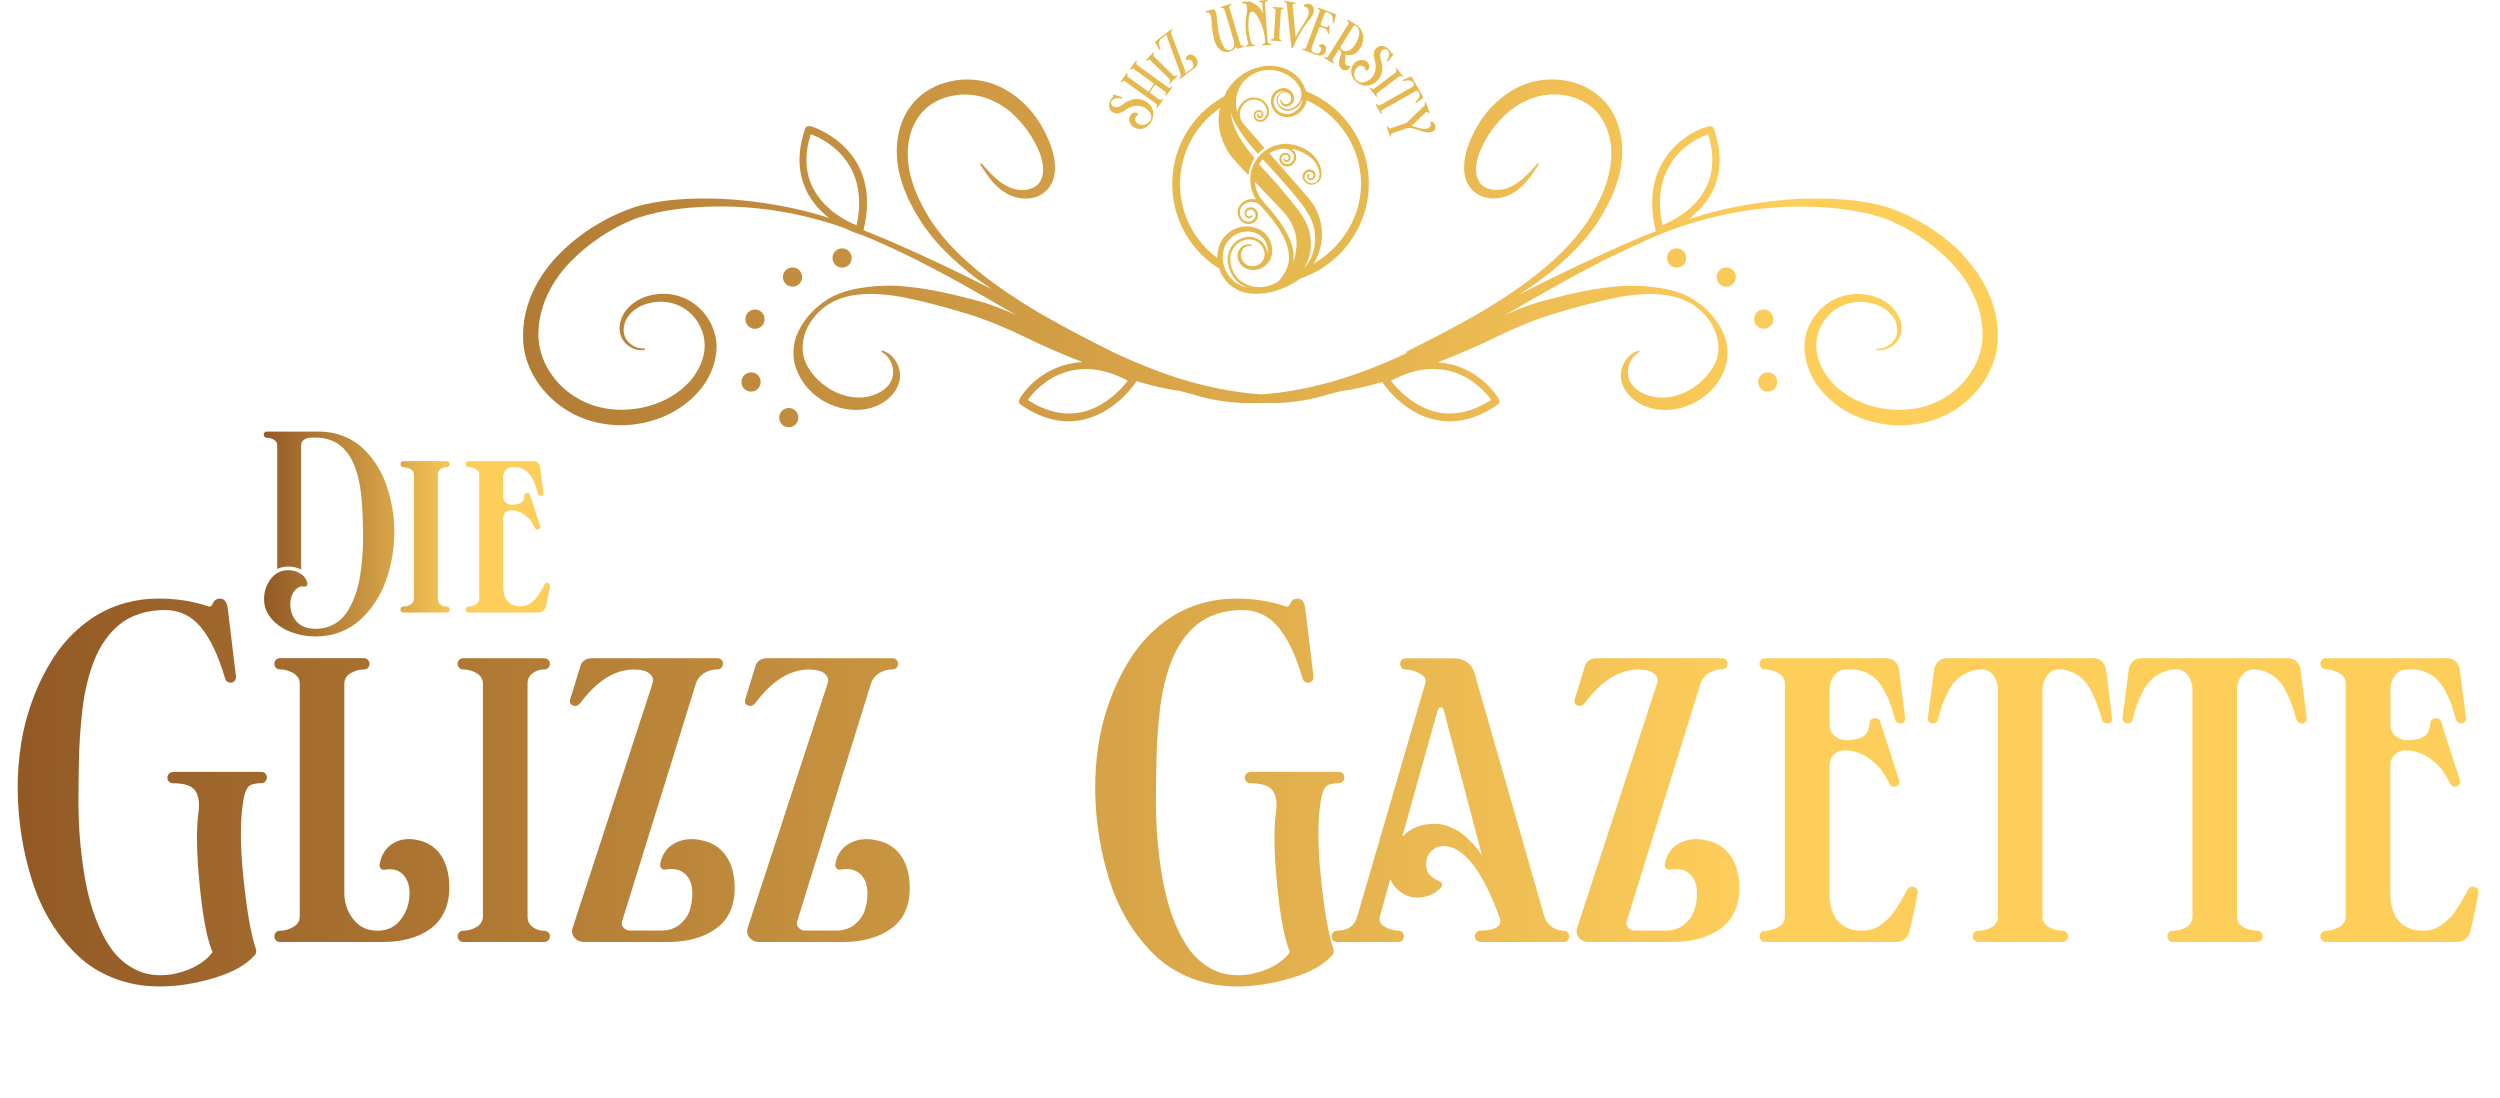 <?xml version="1.0" encoding="UTF-8"?>
<svg id="de" xmlns="http://www.w3.org/2000/svg" xmlns:xlink="http://www.w3.org/1999/xlink" width="369" height="162" viewBox="0 0 369 162">
  <defs>
    <style>
      .cls-1 {
        fill: url(#linear-gradient);
      }

      .cls-1, .cls-2, .cls-3, .cls-4, .cls-5, .cls-6, .cls-7, .cls-8, .cls-9, .cls-10, .cls-11, .cls-12, .cls-13, .cls-14, .cls-15 {
        stroke-width: 0px;
      }

      .cls-2 {
        fill: url(#linear-gradient-11);
      }

      .cls-3 {
        fill: url(#linear-gradient-12);
      }

      .cls-4 {
        fill: url(#linear-gradient-13);
      }

      .cls-5 {
        fill: url(#linear-gradient-10);
      }

      .cls-6 {
        fill: url(#linear-gradient-14);
      }

      .cls-7 {
        fill: url(#linear-gradient-4);
      }

      .cls-8 {
        fill: url(#linear-gradient-2);
      }

      .cls-9 {
        fill: url(#linear-gradient-3);
      }

      .cls-10 {
        fill: url(#linear-gradient-8);
      }

      .cls-11 {
        fill: url(#linear-gradient-9);
      }

      .cls-12 {
        fill: url(#linear-gradient-7);
      }

      .cls-13 {
        fill: url(#linear-gradient-5);
      }

      .cls-14 {
        fill: url(#linear-gradient-6);
      }

      .cls-15 {
        fill: #e6b94f;
      }
    </style>
    <linearGradient id="linear-gradient" x1="2.61" y1="116.98" x2="365.83" y2="116.98" gradientUnits="userSpaceOnUse">
      <stop offset="0" stop-color="#925925"/>
      <stop offset=".7" stop-color="#fece5b"/>
    </linearGradient>
    <linearGradient id="linear-gradient-2" x1="38.92" y1="78.82" x2="81.19" y2="78.82" xlink:href="#linear-gradient"/>
    <linearGradient id="linear-gradient-3" x1="38.92" y1="78.82" x2="81.19" y2="78.82" xlink:href="#linear-gradient"/>
    <linearGradient id="linear-gradient-4" x1="38.92" y1="78.82" x2="81.19" y2="78.82" xlink:href="#linear-gradient"/>
    <linearGradient id="linear-gradient-5" x1="0" y1="101.18" x2="367.24" y2="101.18" gradientTransform="translate(0 162.82) scale(1 -1)" gradientUnits="userSpaceOnUse">
      <stop offset="0" stop-color="#925925"/>
      <stop offset=".72" stop-color="#fece5b"/>
    </linearGradient>
    <linearGradient id="linear-gradient-6" y1="106.45" y2="106.45" xlink:href="#linear-gradient-5"/>
    <linearGradient id="linear-gradient-7" y1="115.72" y2="115.72" xlink:href="#linear-gradient-5"/>
    <linearGradient id="linear-gradient-8" y1="121.94" x2="367.24" y2="121.94" xlink:href="#linear-gradient-5"/>
    <linearGradient id="linear-gradient-9" y1="124.75" y2="124.75" xlink:href="#linear-gradient-5"/>
    <linearGradient id="linear-gradient-10" x1="0" y1="125.59" x2="367.24" y2="125.59" xlink:href="#linear-gradient-5"/>
    <linearGradient id="linear-gradient-11" y1="106.45" x2="367.24" y2="106.45" xlink:href="#linear-gradient-5"/>
    <linearGradient id="linear-gradient-12" y1="115.72" x2="367.24" y2="115.72" xlink:href="#linear-gradient-5"/>
    <linearGradient id="linear-gradient-13" y1="121.94" x2="367.24" y2="121.94" xlink:href="#linear-gradient-5"/>
    <linearGradient id="linear-gradient-14" y1="124.75" x2="367.24" y2="124.75" xlink:href="#linear-gradient-5"/>
  </defs>
  <g id="EDIT">
    <g>
      <path class="cls-1" d="m25.56,113.93h12.98c.35,0,.6.14.75.41.15.27.15.55,0,.83-.15.28-.4.42-.75.42-.96.02-1.6.2-1.9.55-.31.35-.54.99-.71,1.91-.5,2.87-.5,6.72,0,11.55.5,4.83,1.11,8.33,1.84,10.48.1.37.05.66-.15.87-1.21,1.42-3.21,2.56-5.99,3.39-2.78.84-5.45,1.26-8.01,1.26s-4.7-.4-6.78-1.21c-2.08-.8-3.87-1.92-5.36-3.34-1.49-1.43-2.81-3.06-3.95-4.91-1.14-1.85-2.06-3.87-2.76-6.05-.7-2.19-1.22-4.39-1.58-6.61s-.55-4.48-.58-6.76c-.03-2.39.15-4.76.53-7.11.39-2.35,1.02-4.65,1.89-6.89.87-2.24,1.93-4.27,3.17-6.1,1.24-1.83,2.76-3.43,4.56-4.79,1.8-1.36,3.77-2.32,5.93-2.88,1.46-.4,3.04-.6,4.75-.6,2.6,0,5.02.38,7.26,1.14.2.07.36.05.47-.05.12-.1.2-.23.26-.4.06-.17.17-.32.35-.47.17-.15.4-.22.68-.22.35,0,.62.14.81.42.19.28.3.61.34,1l1.22,10.09c.02.33-.09.58-.32.75-.23.17-.48.2-.76.11-.27-.09-.45-.29-.53-.58-.98-3.35-2.17-5.87-3.57-7.56-1.4-1.69-3.17-2.54-5.31-2.54-1.34,0-2.58.18-3.71.55-1.13.36-2.1.87-2.91,1.52-.81.65-1.54,1.43-2.19,2.35s-1.18,1.91-1.6,2.96-.78,2.2-1.08,3.44-.52,2.48-.67,3.72c-.15,1.24-.27,2.52-.36,3.85-.09,1.33-.15,2.59-.17,3.78-.02,1.19-.05,2.38-.06,3.57v.62c-.03,1.58-.02,3.14.04,4.7.06,1.56.19,3.27.41,5.13.22,1.87.5,3.61.86,5.23.36,1.62.85,3.22,1.48,4.77s1.36,2.89,2.19,4c.83,1.11,1.85,2.01,3.06,2.69s2.55,1.02,4.03,1.02,2.96-.31,4.4-.93c1.44-.62,2.54-1.45,3.31-2.47-.8-1.86-1.43-5.11-1.89-9.77-.46-4.66-.53-8.24-.2-10.74.21-1.49.06-2.6-.47-3.33-.53-.73-1.61-1.09-3.23-1.09-.36,0-.62-.14-.77-.41-.15-.27-.15-.55,0-.83.15-.28.41-.42.77-.42Z"/>
      <path class="cls-1" d="m56.65,139.04h-15.32c-.35,0-.59-.14-.73-.42-.14-.28-.14-.56,0-.83s.39-.41.73-.41c.66,0,1.31-.18,1.95-.55s.96-.89.96-1.57v-34.34c0-.68-.32-1.2-.96-1.57s-1.28-.55-1.93-.55c-.37,0-.62-.14-.76-.42s-.14-.56.01-.83c.15-.27.41-.41.77-.41h12.31c.35,0,.6.14.75.42.15.28.15.56,0,.84-.15.28-.4.42-.75.42-.66,0-1.31.18-1.93.55-.62.37-.93.89-.93,1.57v30.81c0,1.49.44,2.8,1.32,3.93s2.07,1.69,3.58,1.69,2.63-.57,3.47-1.7,1.26-2.41,1.26-3.82c0-1.18-.32-2.1-.96-2.77-.64-.67-1.55-.91-2.75-.71-.25.03-.44-.04-.57-.22-.13-.18-.17-.4-.12-.65.25-1.36.9-2.36,1.94-3,1.04-.64,2.25-.81,3.63-.51,1.54.31,2.71,1.09,3.51,2.32.8,1.24,1.19,2.81,1.19,4.74,0,1.36-.26,2.57-.78,3.62-.52,1.05-1.24,1.89-2.14,2.51-.9.62-1.92,1.09-3.06,1.39-1.14.31-2.37.46-3.69.46Z"/>
      <path class="cls-1" d="m80.29,139.04h-11.89c-.35,0-.6-.14-.75-.42-.15-.28-.15-.56,0-.83.15-.27.4-.41.75-.41.66,0,1.31-.19,1.94-.56.63-.37.94-.9.94-1.58v-34.31c0-.68-.32-1.2-.94-1.57-.63-.36-1.28-.55-1.94-.55-.35,0-.6-.14-.75-.42-.15-.28-.15-.56,0-.83.15-.27.4-.41.75-.41h11.89c.36,0,.62.14.77.41.15.27.15.55,0,.83-.15.28-.41.42-.77.42-.61,0-1.17.18-1.67.55-.5.36-.75.89-.75,1.57v34.31c0,.7.25,1.23.75,1.59.5.36,1.05.55,1.67.55.36,0,.62.14.77.41.15.27.15.55,0,.83-.15.28-.41.42-.77.42Z"/>
      <path class="cls-1" d="m98.59,139.04h-12.41c-.56,0-1.02-.21-1.38-.63s-.45-.9-.29-1.43l11.79-36.05c.17-.51.1-.94-.2-1.28-.3-.34-.67-.56-1.12-.67-.45-.11-.92-.16-1.42-.16-2.8,0-5.44,1.65-7.91,4.95-.31.4-.68.52-1.08.36-.41-.16-.54-.46-.41-.91l1.52-4.95c.1-.35.31-.62.62-.82.31-.2.67-.3,1.07-.3h18.47c.36,0,.62.14.77.41.15.27.15.55,0,.83s-.41.42-.78.42c-.7,0-1.35.19-1.94.57-.59.38-.98.89-1.18,1.53l-10.9,35.11c-.09.35-.01.66.24.93.25.27.56.4.92.4h4.62c1.08,0,1.98-.29,2.7-.87.72-.58,1.22-1.27,1.49-2.06s.41-1.66.41-2.59c0-1.19-.34-2.13-1.03-2.8-.69-.67-1.67-.9-2.95-.68-.25.05-.45-.02-.6-.2-.15-.18-.2-.41-.15-.67.25-1.36.94-2.35,2.06-2.98s2.43-.8,3.9-.5c1.64.31,2.89,1.09,3.74,2.32.85,1.24,1.28,2.81,1.28,4.74,0,2.67-.91,4.67-2.74,5.99s-4.2,1.99-7.14,1.99Z"/>
      <path class="cls-1" d="m124.43,139.04h-12.41c-.56,0-1.02-.21-1.38-.63s-.45-.9-.29-1.43l11.79-36.05c.17-.51.1-.94-.2-1.28-.3-.34-.67-.56-1.12-.67-.45-.11-.92-.16-1.42-.16-2.8,0-5.44,1.65-7.91,4.95-.31.4-.68.52-1.08.36-.41-.16-.54-.46-.41-.91l1.52-4.95c.1-.35.31-.62.62-.82.31-.2.67-.3,1.07-.3h18.47c.36,0,.62.14.77.41.15.27.15.55,0,.83s-.41.42-.78.42c-.7,0-1.35.19-1.94.57-.59.38-.98.89-1.18,1.53l-10.9,35.11c-.09.35-.01.66.24.93.25.27.56.4.92.4h4.62c1.08,0,1.98-.29,2.7-.87.72-.58,1.22-1.27,1.49-2.06s.41-1.66.41-2.59c0-1.19-.34-2.13-1.03-2.8-.69-.67-1.67-.9-2.95-.68-.25.05-.45-.02-.6-.2-.15-.18-.2-.41-.15-.67.25-1.36.94-2.35,2.06-2.98s2.43-.8,3.9-.5c1.64.31,2.89,1.09,3.74,2.32.85,1.24,1.28,2.81,1.28,4.74,0,2.67-.91,4.67-2.74,5.99s-4.2,1.99-7.14,1.99Z"/>
      <path class="cls-1" d="m184.6,113.93h12.98c.35,0,.6.14.75.41.15.27.15.55,0,.83-.15.28-.4.42-.75.42-.96.02-1.6.2-1.9.55-.31.35-.54.99-.71,1.91-.5,2.87-.5,6.72,0,11.55.5,4.83,1.11,8.33,1.84,10.48.1.37.05.66-.15.87-1.21,1.42-3.21,2.56-5.99,3.39s-5.45,1.26-8.01,1.26-4.7-.4-6.78-1.21c-2.08-.8-3.87-1.92-5.36-3.34-1.49-1.43-2.81-3.06-3.95-4.91-1.14-1.85-2.06-3.87-2.76-6.05-.7-2.19-1.22-4.39-1.58-6.61s-.55-4.48-.58-6.76c-.03-2.39.15-4.76.53-7.11.39-2.35,1.02-4.65,1.89-6.89.87-2.24,1.93-4.27,3.17-6.1,1.24-1.83,2.76-3.43,4.56-4.79,1.8-1.36,3.77-2.32,5.93-2.88,1.46-.4,3.04-.6,4.75-.6,2.6,0,5.02.38,7.26,1.14.2.07.36.05.47-.05.12-.1.2-.23.26-.4.06-.17.17-.32.35-.47.17-.15.4-.22.68-.22.35,0,.62.14.81.42.19.28.3.61.34,1l1.22,10.09c.02.33-.09.58-.32.75-.23.17-.49.2-.76.11-.27-.09-.45-.29-.53-.58-.98-3.35-2.17-5.87-3.57-7.56-1.4-1.69-3.17-2.54-5.31-2.54-1.34,0-2.58.18-3.71.55-1.13.36-2.1.87-2.91,1.52-.81.65-1.54,1.43-2.19,2.35s-1.18,1.91-1.6,2.96-.78,2.2-1.08,3.44-.52,2.48-.67,3.72c-.15,1.24-.27,2.52-.36,3.85-.09,1.33-.15,2.59-.17,3.78-.02,1.19-.05,2.38-.06,3.57v.62c-.03,1.58-.02,3.14.04,4.7.06,1.56.19,3.27.41,5.13.22,1.87.5,3.61.86,5.23.36,1.62.85,3.22,1.48,4.77s1.36,2.89,2.19,4c.83,1.11,1.85,2.01,3.06,2.69s2.55,1.02,4.03,1.02,2.96-.31,4.4-.93c1.44-.62,2.54-1.45,3.31-2.47-.8-1.86-1.43-5.11-1.89-9.77s-.53-8.24-.2-10.74c.22-1.49.06-2.6-.47-3.33-.53-.73-1.61-1.09-3.23-1.09-.37,0-.62-.14-.77-.41-.15-.27-.15-.55,0-.83.15-.28.41-.42.77-.42Z"/>
      <path class="cls-1" d="m230.73,139.04h-12.16c-.36,0-.62-.14-.77-.42-.15-.28-.14-.56.01-.85.16-.28.42-.42.78-.42,1.08,0,1.86-.17,2.36-.5.5-.33.62-.83.37-1.49-2.57-7-5.34-10.49-8.3-10.49-.68,0-1.27.26-1.77.77-.5.51-.75,1.16-.75,1.94,0,.56.13,1.04.4,1.42.27.38.84.77,1.71,1.17.15.07.23.19.25.36.02.17-.04.33-.17.46-.86.91-1.92,1.41-3.17,1.48-1.25.08-2.34-.33-3.27-1.21-.48-.47-.83-.97-1.04-1.52l-1.54,5.5c-.18.63.05,1.14.7,1.53.65.39,1.31.59,1.99.59.36,0,.62.14.76.42.14.28.14.56-.01.85-.15.28-.4.42-.75.42h-8.99c-.35,0-.59-.14-.73-.42-.14-.28-.13-.56.03-.85.16-.28.41-.42.76-.42,1.54,0,2.51-.71,2.91-2.11l10.05-34.46c.15-.55-.13-1.01-.85-1.39-.71-.38-1.39-.57-2.04-.57-.35,0-.59-.14-.73-.42s-.14-.56,0-.83.39-.41.73-.41h7.17c.69,0,1.31.19,1.86.57.54.38.91.9,1.09,1.55l10.32,35.98c.18.64.55,1.16,1.11,1.54.55.38,1.13.57,1.73.57.35,0,.59.14.73.42.14.28.14.56-.01.85-.15.28-.41.42-.77.42Zm-11.97-12.73l-5.66-21.46c-.08-.3-.23-.45-.45-.45s-.36.15-.45.45l-5.23,18.64c1.23-1.27,2.81-1.9,4.76-1.9.75,0,1.49.15,2.22.45.73.3,1.34.63,1.82.99.48.37.96.81,1.45,1.33s.81.9.98,1.13c.17.23.34.48.51.75.03.03.05.06.05.07Z"/>
      <path class="cls-1" d="m246.86,139.04h-12.41c-.56,0-1.02-.21-1.38-.63s-.45-.9-.29-1.43l11.79-36.05c.17-.51.1-.94-.2-1.28-.3-.34-.67-.56-1.12-.67-.45-.11-.92-.16-1.42-.16-2.8,0-5.44,1.65-7.91,4.95-.31.4-.67.52-1.08.36s-.54-.46-.41-.91l1.52-4.95c.1-.35.31-.62.62-.82.32-.2.67-.3,1.07-.3h18.48c.36,0,.62.14.77.41s.15.55,0,.83c-.15.28-.41.42-.78.42-.71,0-1.35.19-1.94.57-.59.38-.98.89-1.18,1.53l-10.9,35.11c-.09.35-.01.66.24.93.25.27.56.4.92.4h4.62c1.08,0,1.98-.29,2.7-.87.72-.58,1.22-1.27,1.49-2.06.27-.8.41-1.66.41-2.59,0-1.19-.34-2.13-1.03-2.8-.69-.67-1.67-.9-2.95-.68-.25.05-.45-.02-.6-.2-.15-.18-.2-.41-.15-.67.25-1.36.94-2.35,2.06-2.98s2.43-.8,3.9-.5c1.64.31,2.89,1.09,3.74,2.32.85,1.24,1.28,2.81,1.28,4.74,0,2.67-.91,4.67-2.74,5.99s-4.2,1.99-7.14,1.99Z"/>
      <path class="cls-1" d="m279.88,139.04h-19.32c-.35,0-.6-.14-.75-.42-.15-.28-.15-.56,0-.83.15-.27.4-.41.75-.41.66,0,1.31-.19,1.94-.56s.95-.9.95-1.58v-34.31c0-.68-.32-1.2-.95-1.57s-1.28-.55-1.94-.55c-.35,0-.6-.14-.75-.42-.15-.28-.15-.56,0-.83.15-.27.4-.41.75-.41h17.9c.48,0,.89.16,1.22.48.33.32.53.72.6,1.18l.92,7.14c.03.23-.02.42-.15.57-.13.15-.29.23-.46.25s-.35-.03-.52-.12-.29-.25-.36-.45c-.22-.8-.42-1.49-.62-2.08-.2-.59-.48-1.24-.84-1.95-.37-.71-.76-1.29-1.18-1.74-.42-.45-.96-.83-1.6-1.14-.65-.32-1.36-.47-2.14-.47h-.85c-.73,0-1.32.29-1.76.88-.45.59-.67,1.27-.67,2.05v5.15c0,.75.26,1.33.77,1.74.51.42,1.11.62,1.78.61.67,0,1.34-.12,2-.34.83-.33,1.27-1.03,1.32-2.09.02-.48.26-.75.72-.81.46-.06.76.12.89.53l2.76,8.58c.15.45,0,.75-.44.92-.44.17-.76.05-.96-.35-.48-.94-.91-1.66-1.28-2.14-.37-.48-.94-1-1.7-1.57-.5-.38-1.08-.68-1.74-.91s-1.3-.33-1.92-.32c-.61,0-1.14.22-1.57.62s-.65,1-.65,1.78v18.65c0,1.86.43,3.25,1.28,4.18.85.93,2.02,1.39,3.49,1.39.53,0,1.03-.07,1.5-.21.47-.14.91-.36,1.31-.66.4-.3.75-.59,1.06-.87s.62-.66.93-1.12c.31-.46.56-.83.72-1.09.17-.27.38-.64.65-1.13.27-.49.43-.8.5-.93.23-.41.57-.56,1.01-.45.44.12.62.42.56.92-.17,1.04-.56,2.89-1.17,5.54-.1.48-.33.88-.7,1.19-.36.32-.8.47-1.29.47Z"/>
      <path class="cls-1" d="m304.47,139.04h-12.46c-.35,0-.59-.14-.73-.42-.14-.28-.14-.56,0-.83s.39-.41.73-.41c.75,0,1.41-.18,2-.55.59-.36.88-.9.88-1.59v-33.44c0-.78-.22-1.47-.65-2.08-.43-.6-.99-.91-1.67-.91-.8,0-1.53.15-2.19.46s-1.21.68-1.65,1.13c-.44.45-.84,1.02-1.21,1.73-.36.71-.65,1.36-.86,1.96-.21.61-.41,1.31-.61,2.1-.07.28-.23.46-.5.55-.27.08-.51.05-.72-.11-.21-.16-.31-.38-.27-.68l.92-7.14c.07-.46.27-.86.6-1.18.33-.32.73-.48,1.19-.48h21.73c.48,0,.89.16,1.23.48.34.32.54.72.61,1.18l.9,7.14c.03.23-.02.42-.15.57s-.29.23-.47.25c-.18.02-.36-.03-.54-.12s-.29-.25-.34-.45c-.25-.85-.47-1.54-.66-2.09-.19-.55-.47-1.19-.83-1.93-.37-.74-.75-1.33-1.17-1.77-.42-.44-.95-.82-1.59-1.13-.65-.32-1.36-.47-2.14-.47-.68,0-1.25.31-1.7.92-.46.61-.68,1.3-.68,2.06v33.44c0,.71.31,1.25.92,1.6s1.3.53,2.06.53c.23,0,.42.09.56.26.14.17.22.37.24.57.02.21-.05.4-.19.57-.14.17-.34.26-.61.26Z"/>
      <path class="cls-1" d="m333.19,139.04h-12.46c-.35,0-.59-.14-.73-.42-.14-.28-.14-.56,0-.83s.39-.41.73-.41c.75,0,1.41-.18,2-.55.59-.36.88-.9.88-1.59v-33.44c0-.78-.22-1.47-.65-2.08-.43-.6-.99-.91-1.67-.91-.8,0-1.53.15-2.19.46s-1.21.68-1.65,1.13c-.44.45-.84,1.02-1.21,1.73-.36.71-.65,1.36-.86,1.96-.21.61-.41,1.31-.61,2.1-.07.28-.23.46-.5.55-.27.08-.51.05-.72-.11-.21-.16-.31-.38-.27-.68l.92-7.14c.07-.46.27-.86.6-1.18.33-.32.73-.48,1.19-.48h21.73c.48,0,.89.16,1.23.48.34.32.54.72.61,1.18l.9,7.14c.03.23-.02.42-.15.57s-.29.23-.47.25c-.18.02-.36-.03-.54-.12s-.29-.25-.34-.45c-.25-.85-.47-1.54-.66-2.09-.19-.55-.47-1.19-.83-1.93-.37-.74-.75-1.33-1.17-1.77-.42-.44-.95-.82-1.59-1.13-.65-.32-1.36-.47-2.14-.47-.68,0-1.25.31-1.7.92-.46.61-.68,1.3-.68,2.06v33.44c0,.71.31,1.25.92,1.6s1.3.53,2.06.53c.23,0,.42.09.56.26.14.17.22.37.24.57.02.21-.05.4-.19.57-.14.17-.34.26-.61.26Z"/>
      <path class="cls-1" d="m362.66,139.04h-19.32c-.35,0-.6-.14-.75-.42-.15-.28-.15-.56,0-.83.15-.27.4-.41.75-.41.66,0,1.31-.19,1.94-.56s.95-.9.95-1.58v-34.31c0-.68-.32-1.2-.95-1.57s-1.28-.55-1.94-.55c-.35,0-.6-.14-.75-.42-.15-.28-.15-.56,0-.83.15-.27.4-.41.75-.41h17.9c.48,0,.89.16,1.22.48.33.32.53.72.6,1.18l.92,7.14c.03.23-.02.42-.15.57-.13.15-.29.23-.46.25s-.35-.03-.52-.12-.29-.25-.36-.45c-.22-.8-.42-1.49-.62-2.08-.2-.59-.48-1.24-.84-1.95-.37-.71-.76-1.29-1.18-1.74-.42-.45-.96-.83-1.6-1.14-.65-.32-1.36-.47-2.14-.47h-.85c-.73,0-1.32.29-1.76.88-.45.59-.67,1.27-.67,2.05v5.15c0,.75.26,1.33.77,1.74.51.42,1.11.62,1.78.61.67,0,1.34-.12,2-.34.83-.33,1.27-1.03,1.32-2.09.02-.48.26-.75.72-.81.46-.06.76.12.89.53l2.76,8.58c.15.45,0,.75-.44.92-.44.17-.76.05-.96-.35-.48-.94-.91-1.66-1.28-2.14-.37-.48-.94-1-1.7-1.57-.5-.38-1.08-.68-1.74-.91s-1.3-.33-1.92-.32c-.61,0-1.14.22-1.57.62s-.65,1-.65,1.78v18.65c0,1.86.43,3.25,1.28,4.18.85.93,2.02,1.39,3.49,1.39.53,0,1.03-.07,1.5-.21.47-.14.91-.36,1.31-.66.4-.3.75-.59,1.06-.87s.62-.66.93-1.12c.31-.46.56-.83.72-1.09.17-.27.38-.64.65-1.13.27-.49.43-.8.5-.93.23-.41.57-.56,1.01-.45.44.12.62.42.56.92-.17,1.04-.56,2.89-1.17,5.54-.1.48-.33.88-.7,1.19-.36.32-.8.47-1.29.47Z"/>
    </g>
  </g>
  <g id="EDIT-2" data-name="EDIT">
    <g>
      <path class="cls-8" d="m40.92,83.98v-18.26c0-.35-.17-.63-.5-.82s-.68-.29-1.02-.29c-.19,0-.33-.08-.41-.23s-.08-.3,0-.45.22-.23.41-.23h7.68c1.25,0,2.41.21,3.49.62,1.08.41,2.02.97,2.82,1.69.8.72,1.51,1.55,2.13,2.5.62.95,1.13,1.98,1.51,3.09.38,1.11.68,2.25.88,3.41.2,1.16.3,2.33.3,3.51s-.11,2.46-.32,3.68c-.22,1.22-.53,2.41-.95,3.57s-.95,2.22-1.62,3.21c-.66.99-1.41,1.85-2.24,2.59-.83.74-1.8,1.32-2.9,1.74-1.1.42-2.28.63-3.53.63-1.35,0-2.61-.23-3.77-.68-1.16-.46-2.1-1.1-2.81-1.94s-1.08-1.78-1.09-2.81c-.02-1.13.3-2.14.96-3.02.66-.88,1.53-1.33,2.6-1.33.67,0,1.29.18,1.84.53.56.35.89.83.99,1.42.02.13-.01.25-.09.35s-.18.14-.3.11c-.45-.08-.85.03-1.19.32-.34.29-.59.65-.74,1.08s-.22.86-.2,1.29c.03,1.02.35,1.86.98,2.54.63.68,1.56,1.01,2.81,1.01.88,0,1.67-.18,2.39-.53.72-.35,1.31-.82,1.78-1.39.47-.57.89-1.28,1.25-2.1s.63-1.66.83-2.49.35-1.74.46-2.74c.11-1,.19-1.89.21-2.68.03-.79.04-1.61.03-2.46-.04-2.82-.18-4.95-.41-6.4-.65-4.08-2.24-6.47-4.77-7.19-.56-.16-1.16-.24-1.8-.24h-.65c-.4,0-.75.1-1.05.29-.3.19-.46.47-.46.83v18.36c-.57-.3-1.21-.45-1.91-.45-.57,0-1.1.12-1.6.34Z"/>
      <path class="cls-9" d="m65.91,90.41h-6.34c-.19,0-.32-.08-.4-.23-.08-.15-.08-.3,0-.44.08-.15.21-.22.4-.22.35,0,.7-.1,1.03-.3s.5-.48.5-.84v-18.3c0-.36-.17-.64-.5-.84-.34-.19-.68-.29-1.03-.29-.19,0-.32-.08-.4-.23-.08-.15-.08-.3,0-.44.08-.15.21-.22.4-.22h6.34c.19,0,.33.07.41.22.08.15.08.29,0,.44-.08.15-.22.23-.41.23-.33,0-.62.1-.89.29-.27.19-.4.47-.4.84v18.3c0,.37.13.65.4.85s.56.29.89.29c.19,0,.33.07.41.22.08.15.08.29,0,.44s-.22.23-.41.23Z"/>
      <path class="cls-7" d="m79.5,90.41h-10.3c-.19,0-.32-.08-.4-.23-.08-.15-.08-.3,0-.44.08-.15.21-.22.4-.22.35,0,.7-.1,1.03-.3s.5-.48.5-.84v-18.3c0-.36-.17-.64-.5-.84-.34-.19-.68-.29-1.03-.29-.19,0-.32-.08-.4-.23-.08-.15-.08-.3,0-.44.08-.15.21-.22.4-.22h9.55c.26,0,.47.09.65.26s.28.38.32.63l.49,3.81c.02.12,0,.23-.08.31s-.15.12-.25.13c-.09,0-.19-.01-.28-.07-.09-.05-.16-.13-.19-.24-.12-.42-.23-.79-.33-1.11-.11-.31-.26-.66-.45-1.04s-.4-.69-.63-.93c-.23-.24-.51-.44-.86-.61s-.72-.25-1.14-.25h-.45c-.39,0-.7.16-.94.47-.24.31-.36.68-.36,1.09v2.74c0,.4.14.71.41.93.27.22.59.33.95.32.36,0,.71-.06,1.07-.18.44-.18.68-.55.7-1.11,0-.26.14-.4.38-.43.25-.03.41.06.48.29l1.47,4.57c.08.24,0,.4-.23.49-.23.09-.4.03-.51-.19-.26-.5-.48-.88-.68-1.14-.2-.26-.5-.54-.91-.84-.27-.2-.57-.36-.93-.48s-.69-.18-1.02-.17c-.33,0-.61.12-.83.33-.23.22-.34.53-.34.95v9.94c0,.99.23,1.73.68,2.23s1.08.74,1.86.74c.28,0,.55-.04.8-.11s.48-.19.7-.35c.21-.16.4-.31.56-.46.16-.15.33-.35.5-.6.17-.25.3-.44.38-.58s.2-.34.34-.6c.14-.26.23-.43.27-.5.12-.22.3-.3.54-.24.23.06.33.23.3.49-.09.56-.3,1.54-.62,2.96-.05.26-.18.47-.37.64-.19.17-.42.25-.69.25Z"/>
    </g>
  </g>
  <g id="Layer_2_copy_6" data-name="Layer 2 copy 6">
    <path class="cls-13" d="m116.42,60.22c-.77,0-1.41.62-1.41,1.42s.62,1.42,1.41,1.42,1.42-.62,1.42-1.42-.62-1.42-1.42-1.42Z"/>
    <path class="cls-14" d="m110.85,54.96c-.77,0-1.41.62-1.41,1.42s.62,1.42,1.41,1.42,1.42-.62,1.42-1.42-.62-1.42-1.42-1.42Z"/>
    <path class="cls-12" d="m111.43,45.69c-.77,0-1.41.62-1.41,1.42s.62,1.42,1.41,1.42,1.42-.62,1.42-1.42-.62-1.42-1.42-1.42Z"/>
    <path class="cls-10" d="m118.39,40.89c0-.77-.62-1.42-1.41-1.42s-1.42.62-1.42,1.42.62,1.42,1.42,1.42,1.41-.62,1.41-1.42Z"/>
    <path class="cls-11" d="m125.71,38.08c0-.77-.62-1.42-1.41-1.42s-1.42.62-1.42,1.42.62,1.42,1.42,1.42,1.41-.62,1.41-1.42Z"/>
    <path class="cls-5" d="m289.62,37.46c-3.12-3.16-6.87-5.42-11.03-6.88-4.22-1.24-8.53-1.37-12.8-1.24-4.26.22-8.49.84-12.6,1.86-1.37.35-2.72.77-4.07,1.22,1.33-.97,2.67-2.28,3.6-4.09,1.37-2.7,1.46-5.84.26-9.34-.18-.53-.77-.35-1.02-.29-3.67,1.08-9.99,5.73-7.56,15.42-1.08.42-2.14.86-3.21,1.31-5.79,2.5-11.49,5.24-17.11,8.12,1.33-.84,2.63-1.73,3.89-2.68,3.07-2.39,6.01-5.13,8.13-8.54,2.08-3.32,3.74-7.26,3.27-11.48-.24-2.06-1-4.14-2.43-5.77-1.44-1.64-3.45-2.7-5.52-3.12-2.1-.44-4.29-.27-6.32.46-2.01.75-3.74,2.06-5.15,3.58-1.39,1.55-2.43,3.36-3.16,5.29-.38.97-.64,2.01-.68,3.12-.07,1.08.15,2.32.91,3.3.73.97,1.92,1.48,3.03,1.57,1.11.09,2.19-.18,3.12-.69,1.83-1.06,2.98-2.77,4-4.4l-.18-.13c-1.28,1.44-2.59,2.94-4.27,3.61-1.59.69-3.67.42-4.42-.89-.77-1.26-.44-3.16.29-4.76.73-1.68,1.77-3.21,3.01-4.49,2.43-2.63,5.97-4.09,9.44-3.45,1.7.29,3.34,1.06,4.51,2.3,1.17,1.24,1.9,2.92,2.17,4.71.53,3.58-.84,7.32-2.74,10.53-1.88,3.27-4.66,5.97-7.6,8.43-5.97,4.85-12.93,8.41-19.83,11.88l.09.18c-3.91,1.84-7.91,3.41-12.09,4.51-3.09.8-6.23,1.39-9.44,1.59-3.18-.22-6.34-.8-9.44-1.59-4.29-1.13-8.38-2.77-12.4-4.65-6.92-3.47-13.84-7.06-19.83-11.9-2.94-2.43-5.7-5.16-7.6-8.43-1.92-3.21-3.27-6.95-2.74-10.53.24-1.77.97-3.47,2.17-4.71,1.17-1.24,2.79-2.01,4.51-2.3,3.47-.64,7.01.82,9.44,3.45,1.24,1.31,2.28,2.83,3.01,4.49.73,1.59,1.08,3.5.29,4.76-.75,1.28-2.83,1.57-4.42.89-1.68-.66-2.98-2.19-4.27-3.61l-.18.13c1.02,1.64,2.14,3.34,4,4.4.95.51,2.01.75,3.12.69,1.08-.07,2.28-.58,3.03-1.57.75-.95.97-2.21.91-3.3-.04-1.11-.33-2.15-.68-3.12-.73-1.9-1.77-3.74-3.16-5.29-1.39-1.53-3.14-2.83-5.15-3.58-2.03-.75-4.24-.91-6.32-.46-2.08.42-4.09,1.48-5.53,3.12-1.44,1.64-2.21,3.72-2.43,5.77-.46,4.23,1.19,8.16,3.27,11.48,2.1,3.41,5.04,6.13,8.13,8.54.84.64,1.7,1.24,2.59,1.81-5.06-2.57-10.19-5.02-15.41-7.26-1.17-.51-2.37-.97-3.56-1.46,2.92-12.04-7.49-15.24-7.6-15.29-.24-.07-.82-.24-1.02.29-1.19,3.5-1.1,6.64.27,9.34.84,1.66,2.06,2.92,3.27,3.85-1.11-.35-2.23-.69-3.36-.97-4.13-1.02-8.33-1.64-12.6-1.86-4.24-.13-8.58,0-12.8,1.24-4.16,1.46-7.91,3.72-11.03,6.88-3.14,3.12-5.39,7.43-5.39,12.04-.09,4.78,2.96,9.07,6.9,11.31,4,2.3,8.95,2.5,13.17.95,4.18-1.53,8.05-5.13,8.47-9.93.22-2.37-.8-4.76-2.5-6.35-1.68-1.62-4.11-2.37-6.37-2.04-2.21.24-4.51,1.57-5.24,3.83-.35,1.08-.22,2.39.57,3.25.75.86,1.9,1.33,2.98,1.13v-.22c-1.04.09-2.06-.42-2.63-1.19-.6-.77-.62-1.86-.27-2.74.75-1.84,2.76-2.81,4.69-2.94,1.97-.18,3.91.55,5.22,1.95,1.3,1.37,1.99,3.3,1.79,5.13-.2,1.86-1.17,3.65-2.52,5.02-1.35,1.39-3.07,2.39-4.93,3.03-3.71,1.26-7.98,1.06-11.29-.91-3.34-1.9-5.75-5.53-5.77-9.31-.04-3.92,1.77-7.7,4.53-10.62,2.76-2.9,6.32-5.29,10.08-6.68,3.85-1.28,8.09-1.68,12.24-1.7,6.23,0,12.47,1.11,18.37,3.21,1.08.55,1.86.8,1.94.82l.55.18c1.15.44,2.3.93,3.43,1.46,6.7,2.99,13.04,6.7,19.41,10.38-2.03-.93-4.15-1.75-6.32-2.28-3.67-.97-7.29-1.79-11.12-2.04-1.92-.09-3.82,0-5.7.33-1.88.31-3.76.91-5.33,2.06-1.57,1.11-2.87,2.59-3.74,4.38-.86,1.77-.97,4.07-.09,5.97,1.66,3.83,5.99,6.13,10.12,5.44,2.01-.35,4.02-1.64,4.8-3.7.75-2.1-.57-4.47-2.48-4.96l-.09.2c1.63.86,2.14,2.94,1.46,4.31-.71,1.44-2.39,2.21-3.96,2.41-3.27.35-6.65-1.62-8.31-4.45-.86-1.42-1.02-3.16-.49-4.82.51-1.66,1.7-3.16,3.14-4.2,2.98-2.1,6.96-1.99,10.48-1.46,3.56.64,7.16,1.62,10.63,2.68,3.51,1.11,6.7,2.57,10.08,4.23,2.21,1.02,4.44,1.95,6.7,2.83-4.57.18-7.8,3.03-9.17,5.2-.13.22-.46.73,0,1.06,2.39,1.66,4.75,2.48,7.1,2.48.64,0,1.3-.07,1.94-.2,4.99-1,7.91-5.44,8.02-5.64l.07-.09c2.12.64,4.29,1.17,6.5,1.46.64.18,1.3.38,1.95.53,2.28.73,4.62,1.08,6.92,1.22.82.04,1.64.04,2.48.02h.88c.82,0,1.63,0,2.47-.02,2.3-.13,4.66-.49,6.87-1.19.71-.18,1.35-.35,2.01-.53,2.1-.27,4.15-.77,6.17-1.37.13.2,3.05,4.65,8.02,5.62.64.13,1.28.2,1.95.2,2.34,0,4.73-.84,7.1-2.48.46-.33.15-.82,0-1.06-1.35-2.12-4.44-4.89-8.84-5.18,2.28-.91,4.53-1.84,6.76-2.85,3.36-1.66,6.56-3.14,10.08-4.23,3.47-1.06,7.1-2.04,10.63-2.68,3.51-.53,7.47-.64,10.48,1.46,1.44,1.04,2.63,2.54,3.14,4.2.53,1.66.4,3.41-.49,4.82-1.66,2.83-5.04,4.8-8.31,4.45-1.59-.2-3.27-.97-3.96-2.41-.68-1.37-.18-3.43,1.46-4.31l-.09-.2c-1.9.49-3.25,2.85-2.48,4.96.77,2.06,2.79,3.32,4.8,3.7,4.13.69,8.47-1.62,10.12-5.44.88-1.9.77-4.2-.09-5.97-.86-1.79-2.17-3.27-3.74-4.38-1.55-1.15-3.45-1.75-5.33-2.06s-3.78-.42-5.7-.33c-3.82.24-7.45,1.06-11.12,2.04-2.17.53-4.29,1.35-6.32,2.28,6.37-3.65,12.71-7.37,19.41-10.38,7.58-3.67,15.91-5.66,24.29-5.66,4.16.02,8.4.42,12.24,1.7,3.76,1.42,7.32,3.78,10.08,6.68,2.76,2.92,4.58,6.7,4.53,10.62,0,3.76-2.43,7.39-5.77,9.31-3.34,1.97-7.6,2.15-11.29.91-1.86-.64-3.58-1.64-4.93-3.03-1.35-1.39-2.32-3.16-2.52-5.02-.22-1.84.46-3.76,1.79-5.13,1.3-1.39,3.25-2.12,5.22-1.95,1.92.13,3.93,1.11,4.69,2.94.35.88.33,1.95-.27,2.74-.57.77-1.59,1.31-2.61,1.19v.22c1.06.18,2.21-.29,2.96-1.13.77-.86.93-2.17.57-3.25-.73-2.26-3.03-3.58-5.24-3.83-2.23-.33-4.68.42-6.37,2.04-1.7,1.57-2.7,3.96-2.5,6.35.42,4.8,4.29,8.43,8.46,9.93,4.22,1.55,9.15,1.35,13.17-.95,3.93-2.23,6.98-6.53,6.9-11.31,0-4.6-2.26-8.92-5.33-12.04h.02Zm-42.92-13.5c1.77-2.63,4.4-3.81,5.42-4.16.93,3.01.82,5.69-.35,7.99-1.68,3.27-5.06,4.91-6.39,5.44-.79-3.65-.33-6.77,1.35-9.27h-.02Zm-126.69,3.85c-1.17-2.3-1.3-4.98-.35-7.99,1.02.33,3.65,1.53,5.42,4.16,1.68,2.5,2.14,5.62,1.35,9.27-1.33-.53-4.71-2.15-6.39-5.44h-.02Zm39.47,33.06c-2.52.49-5.15-.13-7.78-1.84.6-.88,2.48-3.1,5.48-4.07,2.87-.95,5.99-.53,9.28,1.24-.88,1.15-3.38,3.96-6.99,4.67Zm60.58-1.84c-2.63,1.73-5.26,2.32-7.78,1.84-3.6-.71-6.1-3.54-6.99-4.67.8-.42,1.59-.77,2.37-1.04.07,0,.11-.04.18-.07,2.37-.8,4.64-.84,6.76-.15,3.01.97,4.86,3.19,5.48,4.07l-.02.02Z"/>
    <path class="cls-2" d="m260.91,54.96c-.77,0-1.41.62-1.41,1.42s.62,1.42,1.41,1.42,1.41-.62,1.41-1.42-.62-1.42-1.41-1.42Z"/>
    <path class="cls-3" d="m261.75,47.1c0-.77-.62-1.42-1.42-1.42s-1.42.62-1.42,1.42.62,1.42,1.42,1.42,1.42-.62,1.42-1.42Z"/>
    <path class="cls-4" d="m254.79,39.47c-.77,0-1.41.62-1.41,1.42s.62,1.42,1.41,1.42,1.42-.62,1.42-1.42-.62-1.42-1.42-1.42Z"/>
    <path class="cls-6" d="m246.06,38.08c0,.77.62,1.42,1.41,1.42s1.41-.62,1.41-1.42-.62-1.42-1.41-1.42-1.41.62-1.41,1.42Z"/>
    <path class="cls-15" d="m165.62,14.34c.12.05.06.21-.05.19-.71-.1-1.3-.05-1.53.44-.14.3.08.66.38.8.32.15.74.01,1.02-.18.75-.51,1.58-1.08,2.53-.98,1.59.18,2.8,1.54,2.03,3.22-.57,1.25-1.96,1.49-2.74.89-.64-.49-.69-1.12-.49-1.57.24-.53.91-.78,1.24-.26.03.06,0,.12-.07.14-.46.12-.51.7-.24,1.02.55.64,1.77.44,2.11-.3.33-.74-.09-1.3-.65-1.72-.68-.5-1.5-.52-2.25-.24-.9.33-1.53,1.33-2.62.81-.62-.29-.72-1.07-.43-1.7.1-.23.26-.43.43-.62.08-.08-.1-.11-.04-.24.04-.08.14-.08.21-.06l1.16.36h0Z"/>
    <path class="cls-15" d="m172.18,14.05c-.08.11-.24-.01-.16-.12.07-.1.11-.28-.03-.38l-1.4-1.02s-.1-.01-.13.03l-.74,1.01s-.02.1.02.12l1.4,1.02c.14.1.3.02.37-.08.08-.11.24,0,.16.12l-.83,1.14c-.08.1-.24-.01-.16-.12.08-.1.14-.32,0-.42l-4.67-3.38c-.14-.1-.33.02-.4.13-.08.1-.24-.01-.16-.12l.83-1.14c.08-.11.24,0,.16.12-.07.1-.11.27.03.38l2.96,2.14s.09.01.12-.03l.74-1.01s.03-.1,0-.13l-2.96-2.14c-.14-.1-.3-.02-.37.09-.08.11-.24-.01-.16-.12l.83-1.13c.08-.11.24,0,.16.12-.07.1-.14.32,0,.42l4.66,3.38c.14.1.33-.03.41-.13.08-.11.24,0,.16.12l-.83,1.13h0Z"/>
    <path class="cls-15" d="m172.74,12.27c-.09.09-.24-.04-.14-.14.09-.09.19-.29.06-.42l-2.91-2.85c-.13-.12-.33-.02-.42.07-.09.09-.24-.04-.14-.14l.99-1c.1-.1.24.04.14.14-.09.09-.15.25-.02.38l2.91,2.85c.13.13.3.06.38-.03.1-.1.24.04.14.14l-.99,1h0Z"/>
    <path class="cls-15" d="m174.25,11.66c-.11.08-.23-.07-.12-.16.19-.15.18-.44.1-.64l-1.94-5.31c-.05-.15-.08-.33-.04-.49l-.84.64c-.43.33-.4.86-.13,1.52.04.11-.11.2-.17.09l-.57-.98c-.04-.07-.07-.17,0-.22l2.35-1.8c.11-.08.23.08.12.16-.2.15-.16.42-.09.62l1.98,5.28c.06.15.1.37.05.48l1.02-.78c.28-.21.19-.7,0-.97-.15-.22-.51-.42-.74-.19-.04.04-.11.02-.14-.03-.14-.25-.04-.51.18-.68.41-.31.94-.1,1.22.28.4.54.38,1.14-.18,1.57l-2.08,1.59Z"/>
    <path class="cls-15" d="m182.75,7.18c-.2.06-.32-.13-.38-.3-.07.31-.42.6-.83.72-1.23.36-2.02-.59-2.32-1.73-.23-.89-.35-1.8-.39-2.71-.02-.4-.05-.81-.27-1.16-.12-.19-.32-.2-.49-.15-.13.04-.18-.15-.06-.19l.91-.27c.56-.17.67.81.74,1.68.07.86.18,1.73.43,2.55.46,1.54.96,1.93,1.51,1.76.45-.14.68-.78.51-1.34l-1.41-4.71c-.05-.17-.28-.18-.4-.15-.13.04-.19-.15-.06-.19l1.4-.41c.13-.04.18.15.06.19-.12.04-.3.17-.25.34l1.65,5.49c.06.2.28.18.4.14.13-.04.19.16.06.19l-.8.24h0Z"/>
    <path class="cls-15" d="m186.42,6.7c-.13.01-.15-.19-.01-.2.13-.01.34-.1.32-.28l-.03-.48c-.09-1.16-.48-2.28-1.08-3.27-.37-.62-.64-.79-.9-.75-.22.03-.39.54-.44,1.28-.06,1.02.03,1.98.26,2.85.08.33.19.78.6.75.14-.01.15.19.01.2l-1.18.09c-.13.01-.14-.19-.01-.2.13-.01.35-.14.29-.31-.34-1.08-.45-2.14-.39-3.34.04-.78.38-1.53.11-2.29-.08-.23-.35-.29-.57-.27-.13.01-.15-.19-.01-.2l.88-.06c.54-.04,1.99.94,2.15,1.85l-.12-1.55c-.01-.18-.24-.23-.37-.22-.13.01-.15-.19-.02-.2L187,0c.14-.01.15.19.01.2-.12,0-.33.1-.32.28l.43,5.72c.01.18.23.24.36.23.14-.01.15.19.01.2l-1.08.08h0Z"/>
    <path class="cls-15" d="m187.65,5.99c-.13,0-.12-.21.01-.2.13,0,.35-.05.36-.23l.26-4.05c.01-.18-.2-.26-.33-.27-.13,0-.12-.21.01-.2l1.41.09c.14,0,.12.21-.01.2-.12,0-.29.05-.3.23l-.26,4.05c-.01.18.15.26.27.27.14,0,.12.21-.01.2l-1.41-.09h0Z"/>
    <path class="cls-15" d="m189.92.61c-.02-.17-.13-.28-.3-.31-.13-.02-.1-.22.03-.19l1.48.27c.14.03.1.22-.03.19-.13-.03-.32.03-.3.2l.41,4.54c0,.09.08.11.13.02.71-1.4,1.7-2.63,1.81-3.24.14-.74-.3-1.09-.63-1.12-.06,0-.1-.05-.08-.11.09-.27.47-.35.75-.3.55.1.82.64.72,1.16-.18.94-1.02,1.31-2.25,3.61-.2.37-.41.79-.62,1.26l-.2.44c-.05.12-.22.08-.23-.04l-.69-6.4h0Z"/>
    <path class="cls-15" d="m192.29,7.36c-.12-.05-.05-.23.07-.19.12.04.35.05.41-.12l2.01-5.37c.06-.16-.12-.31-.23-.35-.12-.05-.06-.23.07-.19l2.45.91c.09.03.11.13.1.21l-.26,1.1c-.03.12-.2.08-.19-.03.05-.71-.06-1.23-.57-1.42l-.25-.09c-.18-.07-.35.05-.41.22l-.53,1.41c-.06.17.04.31.19.36l.41.15c.17.06.39.11.48-.13.04-.11.19-.07.19.04l-.05,1.07c0,.11-.17.11-.18,0-.03-.33-.19-.66-.52-.78l-.42-.15c-.16-.06-.31-.02-.37.13l-1.04,2.8c-.1.28-.14.65.21.78l.44.16c.33.12.57-.17.68-.44.09-.25.03-.49-.27-.54-.06,0-.07-.08-.04-.12.18-.28.49-.33.77-.16.32.2.38.56.23.98-.23.62-.78.71-1.35.5l-2.02-.75h0Z"/>
    <path class="cls-15" d="m195.49,8.57c-.11-.07,0-.24.1-.17.11.07.33.12.42-.04l3.04-4.87c.09-.15-.05-.33-.16-.39-.11-.07,0-.24.11-.17l1.09.67c1.27.78,1.42,2.23.76,3.38-.58,1.02-1.48,1.43-2.33,1,.06.08.1.3.1.41-.01.41-.24,1.02.12,1.24.21.13.38.13.5.05.02-.01.04,0,.04.02.02.62-.7.85-1.18.56-.25-.15-.42-.49-.46-.75-.05-.3.04-.78.22-1.27.1-.25.15-.56-.02-.79-.08-.1-.24-.13-.31-.01l-.84,1.35c-.09.15.05.33.15.39.11.07,0,.24-.11.17l-1.24-.77h0Zm2.42-1.76c-.09.15-.02.36.1.47.8.71,1.67-.08,2.09-.84.45-.81.94-2.03-.03-2.63-.12-.08-.24-.05-.33.09l-1.82,2.91h0Z"/>
    <path class="cls-15" d="m204.87,9.07c-.09.09-.22-.01-.16-.11.34-.63.49-1.2.1-1.58-.24-.23-.65-.15-.88.08-.24.25-.26.69-.18,1.01.22.88.47,1.85.06,2.69-.71,1.42-2.41,2.09-3.74.8-.99-.96-.73-2.35.1-2.86.68-.43,1.29-.26,1.65.08.42.4.43,1.11-.18,1.25-.06.01-.11-.05-.11-.11.05-.47-.48-.72-.88-.57-.79.29-1.02,1.51-.44,2.07.58.56,1.26.36,1.85-.02.71-.47,1-1.23,1-2.01,0-.96-.74-1.88.13-2.73.49-.48,1.26-.3,1.75.18.18.18.32.39.44.61.05.1.14-.06.24.05.06.06.03.15-.02.22l-.74.95h0Z"/>
    <path class="cls-15" d="m202.22,13.11c-.08-.11.08-.23.16-.12.08.1.27.23.41.12l3.25-2.45c.14-.11.07-.32,0-.42-.08-.11.08-.23.16-.12l.85,1.12c.08.11-.08.23-.16.12-.08-.1-.23-.18-.37-.08l-3.25,2.45c-.14.11-.11.28-.03.38.08.11-.08.23-.16.12l-.85-1.12h0Z"/>
    <path class="cls-15" d="m203.06,15.5c-.07-.11.11-.21.17-.1.08.14.23.26.39.17l4.92-2.79c.17-.1.22-.32.13-.49-.27-.47-.8-.5-1.5-.33-.11.02-.18-.13-.07-.19l1.06-.43c.07-.03.17-.04.22.04l1.67,2.91c.04.08-.01.16-.07.21l-.91.68c-.11.07-.21-.07-.13-.15.5-.51.74-.98.47-1.45-.1-.17-.31-.22-.48-.13l-4.92,2.79c-.16.09-.12.3-.04.43.06.1-.1.22-.17.1l-.74-1.28h0Z"/>
    <path class="cls-15" d="m204.68,18.78c-.04-.12.14-.19.19-.06.04.12.18.3.35.24l2.36-.81,2.6-2.5c.13-.12.16-.29.12-.43-.05-.13.14-.2.19-.06l.51,1.48c.04.12-.15.19-.19.06-.05-.14-.21-.28-.33-.16l-2.06,1.97c-.07.07-.06.1.04.12.81.14,1.5.57,2.15.36.56-.18.65-.64.51-.94-.02-.05,0-.11.06-.12.28-.05.53.23.63.5.18.53,0,.87-.5,1.04-1.11.37-2.02-.6-3.49-.59l-2.34.8c-.17.06-.19.24-.15.35.04.13-.14.19-.19.06l-.46-1.33h0Z"/>
    <path class="cls-15" d="m202.04,27.15c0-6.39-4.06-11.83-9.7-13.84.09.18.32,1.17.33,1.24,0,.06,0,.12.02.17,4.77,2.07,8.2,6.86,8.2,12.43s-3.64,10.38-8.37,12.47c-.66.79-1.27,1.41-2.19,1.92,6.59-1.38,11.7-7.33,11.7-14.4Z"/>
    <path class="cls-15" d="m174.18,27.15c0-4.98,2.67-9.33,6.63-11.68.02-.04.03-.08.05-.12.08-.17.15-.35.21-.52.08-.19.16-.38.25-.57.09-.18.2-.34.31-.51-5.07,2.29-8.61,7.44-8.61,13.4,0,5.4,2.9,10.13,7.21,12.67-.23-.52-.37-1.07-.41-1.63-3.42-2.46-5.65-6.49-5.65-11.04Z"/>
    <path class="cls-15" d="m182.31,23.79l1.82,1.91s.05.03.08.03c0,0,.03,0,.03,0,.04-.02.07-.05.08-.09.03-.22.07-.44.12-.65l.08-.29c.12-.38.28-.75.48-1.09l.08-.13.05-.08s.02-.09,0-.13c-2.69-3.1-3.37-5.32-3.46-6.61.32,1.13,1.3,3.01,3.91,5.96.02.03.05.03.08.03s.06,0,.08-.03l.16-.17c.2-.19.43-.37.66-.53.03-.02.04-.04.04-.08s0-.06-.03-.08l-3.07-3.51c-.56-.69-.65-1.63-.24-2.38.11-.2.25-.4.41-.57.36-.38.88-.6,1.42-.6s1.07.22,1.43.61c.32.35.49.75.47,1.18,0,.19-.06.38-.14.58-.15.34-.42.63-.82.63-.13,0-.25-.03-.37-.08-.32-.15-.45-.52-.3-.84.04-.09.11-.16.19-.21.08-.04.17-.07.26-.07.07,0,.14.02.21.04.07.03.13.08.16.14.07.11.07.24,0,.36-.02.03-.04.07-.08.08-.04.03-.1.05-.15.05-.04,0-.08,0-.11-.03-.04-.02-.08-.06-.09-.1-.02-.04-.02-.09,0-.14.03-.05,0-.12-.05-.14-.02,0-.03,0-.05,0-.03,0-.08.02-.09.06-.08.14-.1.4.15.56.07.04.15.06.24.06.06,0,.11,0,.17-.03.14-.05.25-.14.32-.27.08-.15.08-.3,0-.48-.06-.15-.17-.28-.32-.35-.1-.05-.21-.07-.32-.07-.16,0-.32.05-.44.14-.1.08-.18.17-.24.29-.21.45-.03.99.43,1.21.15.08.32.11.48.11.1,0,.2-.02.3-.04.04,0,.08-.03.12-.04l.05-.03c.1-.04.26-.15.33-.22.11-.11.34-.39.41-.68.18-.69,0-1.39-.51-1.9-.44-.44-1.03-.69-1.66-.69s-1.22.25-1.66.69c-.4.4-.67.89-.78,1.43-.12-.41-.19-.82-.2-1.24v-.26c.03-.98.36-1.96.93-2.77.91-1.13,2.26-1.83,3.71-1.91.09,0,.19,0,.28,0,1.62,0,3.16.75,4.13,1.99.4.5.62,1.11.6,1.7-.02.78-.43,1.43-1.15,1.85-.26.14-.55.23-.84.23-.11,0-.23,0-.34-.03-.4-.08-.74-.32-.96-.67-.34-.54-.2-1.25.33-1.62.16-.11.35-.17.54-.17h.05c.29.02.55.16.72.39.08.13.13.26.15.41.03.22-.03.45-.16.63-.14.18-.33.3-.56.33-.03,0-.06,0-.09,0-.09,0-.16-.02-.23-.04-.21-.09-.35-.27-.38-.49,0-.05-.05-.09-.11-.09h0c-.06,0-.1.05-.1.11,0,0,.03.81.92.85h.03c.3,0,.6-.14.81-.39.24-.27.35-.64.3-.98-.11-.75-.78-1.35-1.54-1.35-.06,0-.13,0-.19.02-.8.11-1.68.75-1.71,1.88-.02.68.41,1.55.96,1.94.42.3.92.47,1.44.47.12,0,.23,0,.35-.03.79-.11,1.49-.52,1.97-1.16.48-.64.68-1.41.57-2.2,0-.07-.02-.14-.03-.2v-.03c-.05-.15-.09-.31-.15-.47-.18-.49-.43-.96-.73-1.37-1.04-1.35-2.68-2.13-4.49-2.13-.72,0-1.45.12-2.17.36-1.85.58-3.38,1.83-4.31,3.53-.09.19-.18.39-.26.58-.07.18-.15.36-.22.53-1.38,3.11-.19,6.03.64,7.5.33.56.74,1.1,1.23,1.58Zm9.47-7.94c-.41.51-.9.88-1.55.97-.09.02-.18.02-.27.02-.95,0-1.82-.67-1.95-1.6-.06-.39-.06-.76.29-1.24.13-.18.32-.31.51-.41.26-.14.55-.15.83-.1-.17,0-.61.03-.99.56-.32.52-.26,1.13.09,1.63.31.43.74.65,1.31.68.34.02.79-.15,1.08-.32.63-.36.87-.8,1.13-1.44-.07.47-.22.95-.47,1.26Z"/>
    <path class="cls-15" d="m194.45,31.33c-.33-.78-.8-1.52-1.4-2.2l-5.66-6.47s-.02-.02-.03-.03c.55-.36,1.21-.59,1.9-.69.04,0,.08,0,.11,0h.09c.57,0,1.29.28,1.48.89.19.57-.13,1.19-.71,1.37-.09.03-.17.04-.26.04-.32,0-.61-.18-.75-.46-.1-.19-.1-.41-.02-.59.08-.16.21-.28.38-.33.04-.02.09-.02.13-.02.06,0,.13.02.19.04.21.09.32.25.31.42,0,.14-.1.27-.24.31-.03,0-.06.02-.09.02-.02,0-.04,0-.06,0-.08-.03-.15-.08-.18-.16-.02-.04-.06-.08-.1-.08h-.02c-.05,0-.09.05-.09.11,0,.08.04.25.2.34.09.05.17.08.26.08.04,0,.09,0,.15-.02.16-.04.3-.15.38-.3.09-.16.1-.35.05-.52-.1-.31-.38-.53-.72-.53-.14,0-.28.03-.42.1-.18.09-.32.24-.41.41-.11.22-.13.47-.05.72.15.48.6.8,1.11.8.12,0,.24-.02.36-.06.36-.12.65-.36.83-.69.17-.34.2-.72.09-1.08-.1-.31-.32-.58-.61-.78.32.04.93.2,1.36.41,1.19.57,2.24,1.26,2.64,2.74.17.61.19,1.19-.32,1.68-.19.18-.46.25-.74.25-.31,0-.6-.13-.8-.35-.28-.3-.3-.77-.04-1.08.14-.17.33-.26.54-.26.18,0,.34.08.46.2.08.08.11.18.11.3,0,.16-.04.29-.13.37-.07.07-.15.1-.25.1s-.19-.03-.26-.11c-.03-.03-.06-.08-.07-.13-.02-.08.02-.17.08-.23.04-.03.04-.09.02-.14-.02-.03-.06-.05-.09-.05-.02,0-.03,0-.04,0-.08.03-.2.14-.23.32-.02.14.03.27.12.38.12.14.29.21.48.21.17,0,.32-.06.45-.17.17-.15.26-.35.25-.57,0-.24-.13-.47-.34-.64-.15-.13-.35-.19-.55-.19h-.02c-.25,0-.48.09-.66.25-.22.21-.36.5-.37.8,0,.3.14.55.35.78.26.29.55.43.96.43.35,0,.62-.14.92-.34.9-.61.6-2.12.13-2.96-.57-1.02-1.4-1.74-2.41-2.18-.67-.28-1.67-.57-2.3-.57-1.39,0-2.71.53-3.74,1.49l-.19.19c-.24.25-.45.53-.64.84l-.08.13c-.21.35-.37.72-.49,1.11l-.08.3c-.06.23-.09.47-.12.69-.08.75,0,1.51.24,2.24.08.23.17.46.28.69l.05.09.22.46c-.18-.04-.37-.07-.55-.07-.72,0-1.39.35-1.8.92-.58.8-.38,1.92.43,2.5.25.18.55.27.85.27.48,0,.93-.23,1.2-.62.19-.25.26-.57.21-.88-.03-.25-.15-.47-.34-.65-.21-.21-.49-.33-.76-.33-.31,0-.58.14-.76.4-.13.19-.18.41-.14.64.04.21.16.39.33.5.1.07.21.1.33.1.05,0,.1,0,.15-.02.28-.07.36-.31.36-.32.02-.05,0-.11-.06-.13-.02,0-.03,0-.05,0-.03,0-.07.02-.09.04-.07.09-.18.15-.31.15-.07,0-.14-.03-.2-.07-.16-.12-.23-.32-.18-.52.06-.23.26-.37.57-.42.03,0,.05,0,.08,0,.13,0,.25.03.34.11.2.14.32.34.36.58.04.26-.06.55-.26.75-.21.21-.5.34-.8.34-.23,0-.46-.07-.65-.2-.65-.46-.8-1.36-.34-2.01.32-.43.9-.7,1.52-.7.46,0,.88.15,1.15.41.03.03.06.07.09.1,1.55,1.69,2.6,3.08,3.29,4.39.4.76.68,1.49.82,2.17.15.73.16,1.42.02,2.07-.19.86-.85,1.91-1.42,2.52-.11.08-.21.14-.32.21-.05.03-.11.07-.17.1h0c-.39.22-.79.37-1.2.47-.38.08-.77.13-1.14.13-.6,0-1.16-.1-1.69-.3-1.38-.53-2.3-1.66-2.59-3.2-.15-.78,0-1.57.41-2.21.41-.66,1.06-1.11,1.82-1.28.16-.03.33-.06.5-.06,1.07,0,2.02.75,2.26,1.8.1.47.02.95-.24,1.35-.24.38-.61.65-1.04.77-.14.03-.27.04-.42.04s-.29-.02-.43-.04c-.79-.16-1.36-.86-1.33-1.67,0-.38.27-.87.56-1.07.21-.14.44-.21.69-.21.09,0,.17,0,.26.03h.02c.05,0,.09-.03.1-.08.02-.06-.02-.11-.07-.14,0,0-.2-.06-.46-.06-.39,0-1.1.14-1.48,1.08-.2.49-.15,1.08.14,1.58.32.58.86.97,1.49,1.1.18.03.37.05.55.05,1.31,0,2.49-.92,2.75-2.14.27-1.32-.2-3.51-2.64-4.17-.35-.09-.71-.14-1.07-.14-.83,0-1.65.25-2.32.69-.99.65-1.65,1.63-1.89,2.79-.29,1.41,0,2.85.79,4.06.8,1.2,2.02,2.02,3.45,2.31.07.02.13.03.2.03.43.05.84.08,1.25.08,1.08-.02,2.14-.2,3.16-.56.46-.18.96-.37,1.42-.58,2.41-1.08,4.16-3.11,4.8-5.57.18-.68.26-1.37.26-2.06,0-1.12-.22-2.22-.66-3.25Zm-10.27,11.15c-1.21-.25-2.26-.94-2.94-1.96-.68-1.02-.92-2.25-.67-3.46.34-1.67,1.83-2.89,3.56-2.89.24,0,.49.03.73.08.74.15,1.37.58,1.79,1.2.42.63.56,1.37.41,2.11v.02c0-.18-.02-.36-.05-.53-.27-1.22-1.38-2.1-2.64-2.1-.2,0-.39.03-.59.07-.86.19-1.59.7-2.06,1.45-.46.73-.62,1.62-.46,2.49.31,1.68,1.32,2.91,2.83,3.49.08.03.16.06.25.08-.06-.03-.1-.03-.14-.04Zm6.94-4.57c-.06.25-.13.51-.22.76.09-.62.05-1.27-.09-1.94-.15-.74-.45-1.52-.89-2.34-.72-1.35-1.79-2.79-3.39-4.54-.79-.88-1.24-1.92-1.31-3.01l3.8,3.99c1.05,1.05,2.3,2.75,2.35,4.9v.17c0,.58-.09,1.38-.25,2.01Zm2.97-2.18c-.1,1.83-.93,3.09-1.57,3.81.38-.68.92-1.75.96-3.15.1-3.46-1.52-5.03-4.61-8.77-.83-.99-2.29-2.56-3.04-3.38-.02-.02.37-.54.55-.75,0,0,0,.03.02.03.8.87,1.86,2.03,2.78,3.07,4.02,4.51,5.09,6.23,4.92,9.13Z"/>
  </g>
</svg>